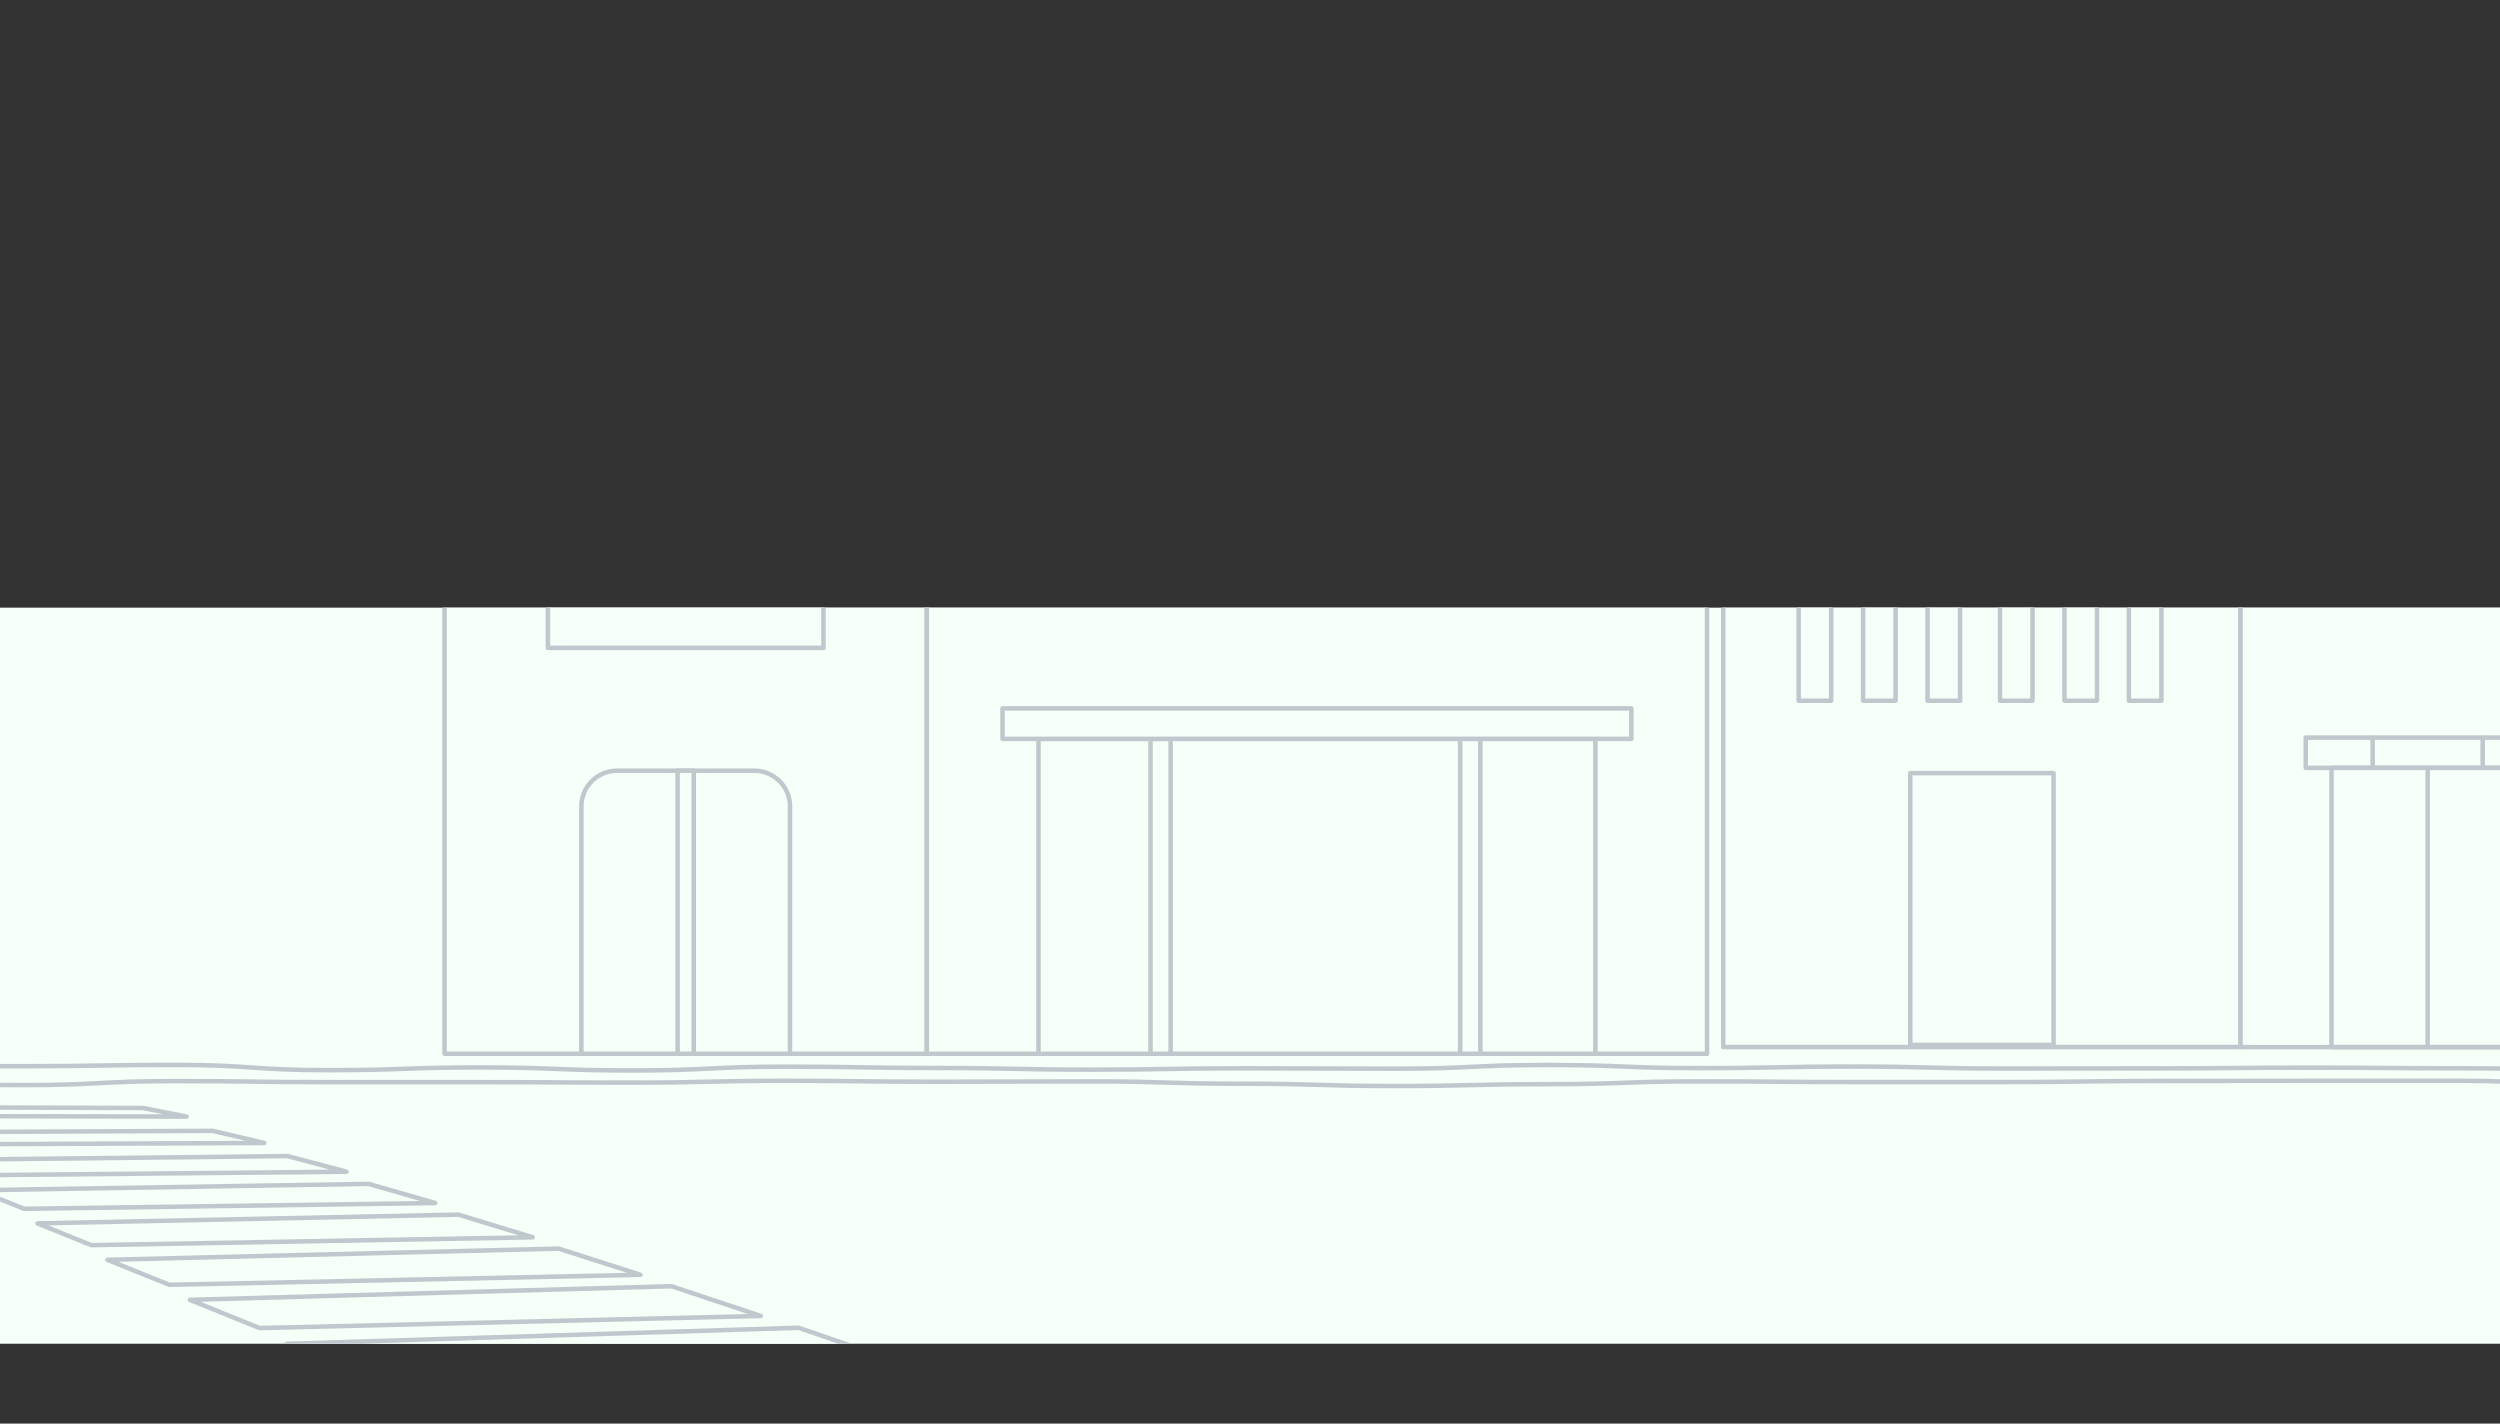 <svg width="720" height="410" viewBox="0 0 720 410" fill="none" xmlns="http://www.w3.org/2000/svg">
<rect x="0" y="0" width="720" height="410" fill="#333333" stroke="none"/>
<g clip-path="url(#clip0_15303_356747)">
<rect width="720" height="212" transform="translate(0 175)" fill="#F6FFF8"/>
<path d="M645.282 -27.285H496.301V301.562H645.282V-27.285Z" fill="#F6FFF8" stroke="#BFC8CC" stroke-width="1.3" stroke-linecap="round" stroke-linejoin="round"/>
<path d="M585.366 161.977H576V201.806H585.366V161.977Z" fill="#F6FFF8" stroke="#BFC8CC" stroke-width="1.3" stroke-linecap="round" stroke-linejoin="round"/>
<path d="M603.928 161.977H594.562V201.806H603.928V161.977Z" fill="#F6FFF8" stroke="#BFC8CC" stroke-width="1.3" stroke-linecap="round" stroke-linejoin="round"/>
<path d="M622.483 161.977H613.117V201.806H622.483V161.977Z" fill="#F6FFF8" stroke="#BFC8CC" stroke-width="1.3" stroke-linecap="round" stroke-linejoin="round"/>
<path d="M527.378 161.977H518.012V201.806H527.378V161.977Z" fill="#F6FFF8" stroke="#BFC8CC" stroke-width="1.3" stroke-linecap="round" stroke-linejoin="round"/>
<path d="M545.932 161.977H536.566V201.806H545.932V161.977Z" fill="#F6FFF8" stroke="#BFC8CC" stroke-width="1.3" stroke-linecap="round" stroke-linejoin="round"/>
<path d="M564.495 161.977H555.129V201.806H564.495V161.977Z" fill="#F6FFF8" stroke="#BFC8CC" stroke-width="1.3" stroke-linecap="round" stroke-linejoin="round"/>
<path d="M550.152 222.655V300.93H591.427V222.655H550.152Z" fill="#F6FFF8" stroke="#BFC8CC" stroke-width="1.3" stroke-linecap="round" stroke-linejoin="round"/>
<path d="M753.05 121.605H645.281V301.563H753.05V121.605Z" fill="#F6FFF8" stroke="#BFC8CC" stroke-width="1.3" stroke-linecap="round" stroke-linejoin="round"/>
<path d="M734.28 212.43H664.055V221.149H734.28V212.43Z" fill="#F6FFF8" stroke="#BFC8CC" stroke-width="1.3" stroke-linecap="round" stroke-linejoin="round"/>
<path d="M683.324 212.43V221.149" stroke="#BFC8CC" stroke-width="1.3" stroke-linecap="round" stroke-linejoin="round"/>
<path d="M715.012 221.149V212.43" stroke="#BFC8CC" stroke-width="1.3" stroke-linecap="round" stroke-linejoin="round"/>
<path d="M726.855 221.148H671.477V301.557H726.855V221.148Z" fill="#F6FFF8" stroke="#BFC8CC" stroke-width="1.3" stroke-linecap="round" stroke-linejoin="round"/>
<path d="M699.164 301.563V221.148" stroke="#BFC8CC" stroke-width="1.3" stroke-linecap="round" stroke-linejoin="round"/>
<path d="M266.926 -74.809H128.023V303.484H266.926V-74.809Z" fill="#F6FFF8" stroke="#BFC8CC" stroke-width="1.3" stroke-linecap="round" stroke-linejoin="round"/>
<path d="M491.627 -2.438H266.926V303.483H491.627V-2.438Z" fill="#F6FFF8" stroke="#BFC8CC" stroke-width="1.3" stroke-linecap="round" stroke-linejoin="round"/>
<path d="M459.475 212.797H299.078V303.486H459.475V212.797Z" fill="#F6FFF8" stroke="#BFC8CC" stroke-width="1.3" stroke-linecap="round" stroke-linejoin="round"/>
<path d="M337.143 212.797H331.344V303.486H337.143V212.797Z" fill="#F6FFF8" stroke="#BFC8CC" stroke-width="1.3" stroke-linecap="round" stroke-linejoin="round"/>
<path d="M426.338 212.797H420.539V303.486H426.338V212.797Z" fill="#F6FFF8" stroke="#BFC8CC" stroke-width="1.3" stroke-linecap="round" stroke-linejoin="round"/>
<path d="M469.828 204.016H288.73V212.796H469.828V204.016Z" fill="#F6FFF8" stroke="#BFC8CC" stroke-width="1.3" stroke-linecap="round" stroke-linejoin="round"/>
<path d="M237.161 161.711H157.801V186.589H237.161V161.711Z" fill="#F6FFF8" stroke="#BFC8CC" stroke-width="1.3" stroke-linecap="round" stroke-linejoin="round"/>
<path d="M177.706 221.961H217.243C219.969 221.961 222.584 223.044 224.512 224.972C226.44 226.9 227.523 229.515 227.523 232.241V303.485H167.426V232.241C167.426 229.515 168.509 226.9 170.437 224.972C172.365 223.044 174.98 221.961 177.706 221.961Z" fill="#F6FFF8" stroke="#BFC8CC" stroke-width="1.3" stroke-linecap="round" stroke-linejoin="round"/>
<path d="M199.799 221.961H195.152V303.485H199.799V221.961Z" fill="#F6FFF8" stroke="#BFC8CC" stroke-width="1.3" stroke-linecap="round" stroke-linejoin="round"/>
<path d="M753.045 312.891C731.094 312.891 731.094 311.276 709.142 311.276C687.191 311.276 687.191 311.276 665.24 311.276C643.289 311.276 643.289 311.324 621.338 311.324C599.386 311.324 599.386 311.635 577.435 311.635C555.484 311.635 555.484 311.635 533.533 311.635C511.581 311.635 511.581 311.44 489.63 311.44C467.679 311.44 467.679 312.245 445.728 312.245C423.777 312.245 423.777 312.77 401.825 312.77C379.874 312.77 379.874 312.117 357.923 312.117C335.972 312.117 335.972 311.446 314.02 311.446C292.069 311.446 292.069 311.544 270.118 311.544C248.167 311.544 248.167 311.27 226.216 311.27C204.264 311.27 204.264 311.794 182.313 311.794C160.362 311.794 160.362 311.66 138.411 311.66C116.46 311.66 116.46 311.66 94.508 311.66C72.557 311.66 72.557 311.355 50.606 311.355C28.655 311.355 28.655 312.507 6.703 312.507C-15.248 312.507 -15.248 311.818 -37.199 311.818C-59.15 311.818 -59.15 312.331 -81.102 312.331C-103.053 312.331 -103.053 311.989 -125.004 311.989" stroke="#BFC8CC" stroke-width="1.3" stroke-linecap="round" stroke-linejoin="round"/>
<path d="M53.744 321.572L-38.811 321.401L-45.25 318.828L41.104 319.097L53.744 321.572Z" fill="#F6FFF8" stroke="#BFC8CC" stroke-width="1.3" stroke-linecap="round" stroke-linejoin="round"/>
<path d="M76.1 329.174L-25.09 329.607L-33.797 326.113L61.276 325.68L76.1 329.174Z" fill="#F6FFF8" stroke="#BFC8CC" stroke-width="1.3" stroke-linecap="round" stroke-linejoin="round"/>
<path d="M99.785 337.451L-10.038 338.5L-21.02 334.079L82.773 332.945L99.785 337.451Z" fill="#F6FFF8" stroke="#BFC8CC" stroke-width="1.3" stroke-linecap="round" stroke-linejoin="round"/>
<path d="M125.367 346.475L6.916 348.134L-6.34 342.792L106.172 340.957L125.367 346.475Z" fill="#F6FFF8" stroke="#BFC8CC" stroke-width="1.3" stroke-linecap="round" stroke-linejoin="round"/>
<path d="M153.409 356.339L26.323 358.607L10.793 352.339L132.025 349.809L153.409 356.339Z" fill="#F6FFF8" stroke="#BFC8CC" stroke-width="1.3" stroke-linecap="round" stroke-linejoin="round"/>
<path d="M184.465 367.146L48.752 370.024L30.953 362.829L160.898 359.598L184.465 367.146Z" fill="#F6FFF8" stroke="#BFC8CC" stroke-width="1.3" stroke-linecap="round" stroke-linejoin="round"/>
<path d="M219.104 378.993L74.757 382.481L54.684 374.359L193.354 370.426L219.104 378.993Z" fill="#F6FFF8" stroke="#BFC8CC" stroke-width="1.3" stroke-linecap="round" stroke-linejoin="round"/>
<path d="M257.89 391.97L104.908 396.068L82.566 387.025L229.957 382.391L257.89 391.97Z" fill="#F6FFF8" stroke="#BFC8CC" stroke-width="1.3" stroke-linecap="round" stroke-linejoin="round"/>
<path d="M753.045 308.317C731.094 308.317 731.094 307.671 709.142 307.671C687.191 307.671 687.191 307.482 665.24 307.482C643.289 307.482 643.289 307.695 621.338 307.695C599.386 307.695 599.386 307.738 577.435 307.738C555.484 307.738 555.484 307.171 533.533 307.171C511.581 307.171 511.581 307.622 489.63 307.622C467.679 307.622 467.679 306.72 445.728 306.72C423.777 306.72 423.777 307.781 401.825 307.781C379.874 307.781 379.874 307.677 357.923 307.677C335.972 307.677 335.972 308.061 314.02 308.061C292.069 308.061 292.069 307.586 270.118 307.586C248.167 307.586 248.167 307.201 226.216 307.201C204.264 307.201 204.264 308.293 182.313 308.293C160.362 308.293 160.362 307.421 138.411 307.421C116.46 307.421 116.46 308.207 94.508 308.207C72.557 308.207 72.557 306.695 50.606 306.695C28.655 306.695 28.655 307.067 6.703 307.067C-15.248 307.067 -15.248 307.067 -37.199 307.067C-59.15 307.067 -59.15 307.262 -81.102 307.262C-103.053 307.262 -103.053 307.762 -125.004 307.762" stroke="#BFC8CC" stroke-width="1.3" stroke-linecap="round" stroke-linejoin="round"/>
</g>
<defs>
<clipPath id="clip0_15303_356747">
<rect width="720" height="212" fill="white" transform="translate(0 175)"/>
</clipPath>
</defs>
</svg>
